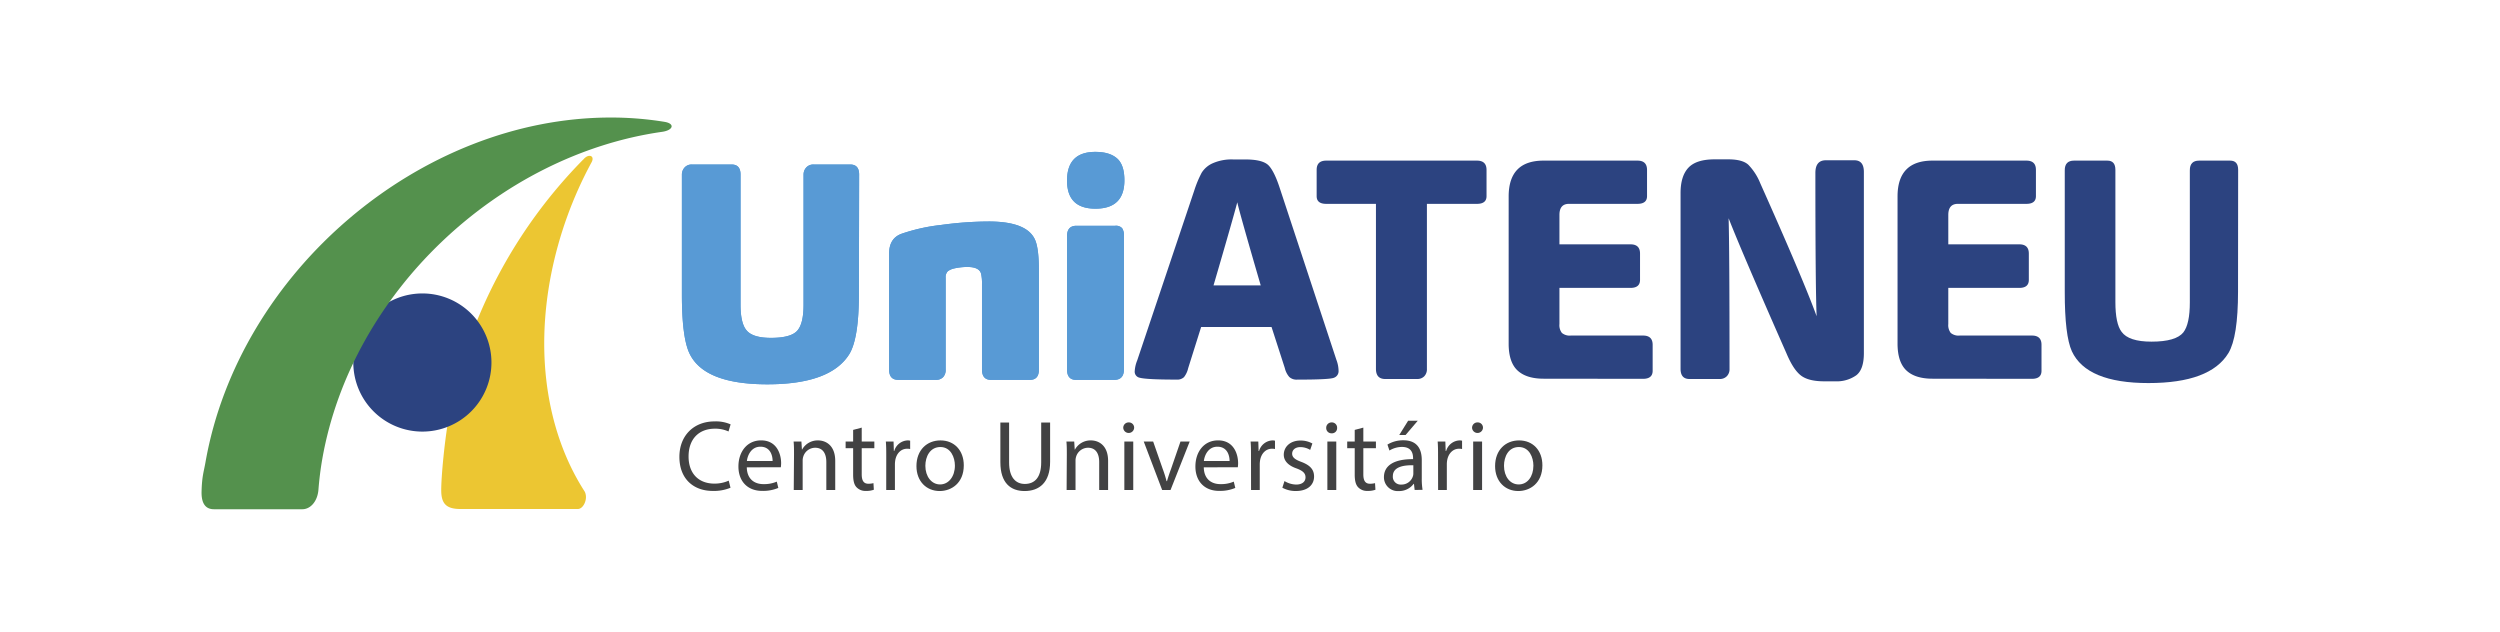 <svg id="Camada_1" data-name="Camada 1" xmlns="http://www.w3.org/2000/svg" viewBox="0 0 841.89 212.78"><defs><style>.cls-1{fill:#ecc632;}.cls-2{fill:#2c4380;}.cls-3{fill:#54914d;}.cls-4{fill:#424243;}.cls-5{fill:#589ad5;}</style></defs><title>Prancheta 2</title><path class="cls-1" d="M196.88,165.51C184.7,146.6,180,120.57,185.65,92.11a133.83,133.83,0,0,1,13.49-37.32c.08-.15.16-.29.22-.43.85-2-1.21-2.66-2.85-.72-.11.12-.25.22-.37.35a167.05,167.05,0,0,0-44.55,84.08c-1.87,9.36-3.08,23.13-3,27.34s1.73,6,6.47,6l39.52,0c1.77,0,3.17-2.89,2.63-5A3,3,0,0,0,196.88,165.51Z"/><path class="cls-2" d="M165.5,122.06a23.26,23.26,0,1,1-23.28-23.24A23.26,23.26,0,0,1,165.5,122.06Z"/><path class="cls-3" d="M108.54,154.53C118.37,98.58,167.81,52.25,223,44.39c3.76-.54,4.38-2.77.77-3.36a111.9,111.9,0,0,0-18.17-1.45c-64.08.05-125.15,52-136.41,116.12-.58,3.3-1.17,4.59-1.31,9.79s2.31,6,4.19,6h29.74c2.75,0,5.08-2.64,5.42-6.47C107.5,161.53,107.92,158.05,108.54,154.53Z"/><path class="cls-4" d="M246,164.25a14.56,14.56,0,0,1-6,1.07c-6.4,0-11.21-4-11.21-11.48,0-7.11,4.81-11.93,11.85-11.93a12.27,12.27,0,0,1,5.4,1l-.71,2.39a10.67,10.67,0,0,0-4.58-.94c-5.33,0-8.87,3.4-8.87,9.37,0,5.55,3.21,9.13,8.73,9.13a11.63,11.63,0,0,0,4.79-1Z"/><path class="cls-4" d="M251.49,157.37c.06,4,2.62,5.66,5.59,5.66a10.73,10.73,0,0,0,4.51-.84l.51,2.12a13.1,13.1,0,0,1-5.43,1c-5,0-8-3.3-8-8.22s2.89-8.79,7.64-8.79c5.33,0,6.74,4.69,6.74,7.68a11.87,11.87,0,0,1-.1,1.38Zm8.69-2.12c0-1.88-.78-4.82-4.11-4.82-3,0-4.31,2.77-4.55,4.82Z"/><path class="cls-4" d="M267.39,153.1c0-1.69,0-3.07-.14-4.42h2.63l.17,2.7h.07a6,6,0,0,1,5.39-3.07c2.25,0,5.76,1.35,5.76,6.94V165h-3v-9.4c0-2.63-1-4.82-3.77-4.82a4.23,4.23,0,0,0-4,3,4.41,4.41,0,0,0-.2,1.38V165h-3Z"/><path class="cls-4" d="M290.19,144v4.68h4.25v2.26h-4.25v8.79c0,2,.58,3.17,2.23,3.17a6.7,6.7,0,0,0,1.72-.2l.13,2.22a7.17,7.17,0,0,1-2.63.4,4.1,4.1,0,0,1-3.2-1.24c-.84-.88-1.14-2.32-1.14-4.25v-8.89h-2.53v-2.26h2.53v-3.91Z"/><path class="cls-4" d="M298.45,153.77c0-1.92,0-3.57-.14-5.09h2.6l.1,3.2h.13a4.89,4.89,0,0,1,4.52-3.57,3.12,3.12,0,0,1,.84.1v2.8a4.31,4.31,0,0,0-1-.1c-2.09,0-3.57,1.58-4,3.8a9.4,9.4,0,0,0-.13,1.39V165h-2.93Z"/><path class="cls-4" d="M324.56,156.7c0,6-4.18,8.66-8.12,8.66-4.42,0-7.82-3.23-7.82-8.39,0-5.46,3.57-8.66,8.09-8.66C321.39,148.31,324.56,151.71,324.56,156.7Zm-12.94.17c0,3.57,2.06,6.27,4.95,6.27s5-2.67,5-6.34c0-2.76-1.39-6.26-4.89-6.26S311.62,153.77,311.62,156.87Z"/><path class="cls-4" d="M339.82,142.28v13.44c0,5.09,2.25,7.25,5.29,7.25,3.37,0,5.52-2.23,5.52-7.25V142.28h3v13.24c0,7-3.68,9.84-8.59,9.84-4.65,0-8.16-2.66-8.16-9.7V142.28Z"/><path class="cls-4" d="M359.26,153.1c0-1.69,0-3.07-.14-4.42h2.63l.17,2.7H362a6,6,0,0,1,5.4-3.07c2.25,0,5.76,1.35,5.76,6.94V165h-3v-9.4c0-2.63-1-4.82-3.77-4.82a4.22,4.22,0,0,0-4,3,4.41,4.41,0,0,0-.2,1.38V165h-3Z"/><path class="cls-4" d="M381.93,144.1a1.84,1.84,0,0,1-3.67,0,1.8,1.8,0,0,1,1.85-1.85A1.76,1.76,0,0,1,381.93,144.1ZM378.63,165V148.68h3V165Z"/><path class="cls-4" d="M388.33,148.68l3.2,9.17a40.19,40.19,0,0,1,1.31,4.17H393c.37-1.34.84-2.69,1.38-4.17l3.16-9.17h3.1L394.19,165h-2.83l-6.2-16.31Z"/><path class="cls-4" d="M405.38,157.37c.06,4,2.62,5.66,5.59,5.66a10.73,10.73,0,0,0,4.51-.84l.51,2.12a13.1,13.1,0,0,1-5.43,1c-5,0-8-3.3-8-8.22s2.89-8.79,7.64-8.79c5.33,0,6.74,4.69,6.74,7.68a10,10,0,0,1-.1,1.38Zm8.69-2.12c0-1.88-.78-4.82-4.11-4.82-3,0-4.32,2.77-4.55,4.82Z"/><path class="cls-4" d="M421.28,153.77c0-1.92,0-3.57-.14-5.09h2.6l.1,3.2H424a4.89,4.89,0,0,1,4.52-3.57,3.12,3.12,0,0,1,.84.1v2.8a4.31,4.31,0,0,0-1-.1c-2.09,0-3.57,1.58-4,3.8a9.4,9.4,0,0,0-.13,1.39V165h-2.93Z"/><path class="cls-4" d="M432.56,162a7.83,7.83,0,0,0,3.91,1.18c2.16,0,3.17-1.08,3.17-2.43s-.85-2.19-3-3c-2.94-1-4.32-2.66-4.32-4.61,0-2.63,2.13-4.79,5.63-4.79a8.14,8.14,0,0,1,4,1l-.74,2.16a6.3,6.3,0,0,0-3.34-.94c-1.75,0-2.73,1-2.73,2.22s1,2,3.1,2.76c2.83,1.08,4.28,2.49,4.28,4.92,0,2.86-2.22,4.88-6.1,4.88a9.25,9.25,0,0,1-4.58-1.11Z"/><path class="cls-4" d="M450.28,144.1a1.74,1.74,0,0,1-1.88,1.82,1.76,1.76,0,0,1-1.79-1.82,1.8,1.8,0,0,1,1.85-1.85A1.76,1.76,0,0,1,450.28,144.1ZM447,165V148.68h3V165Z"/><path class="cls-4" d="M459.11,144v4.68h4.24v2.26h-4.24v8.79c0,2,.57,3.17,2.22,3.17a6.64,6.64,0,0,0,1.72-.2l.14,2.22a7.24,7.24,0,0,1-2.63.4,4.1,4.1,0,0,1-3.2-1.24c-.84-.88-1.15-2.32-1.15-4.25v-8.89h-2.53v-2.26h2.53v-3.91Z"/><path class="cls-4" d="M476.39,165l-.23-2.06h-.11a6.07,6.07,0,0,1-5,2.43,4.65,4.65,0,0,1-5-4.68c0-4,3.51-6.1,9.81-6.07v-.34c0-1.34-.37-3.77-3.71-3.77a8.15,8.15,0,0,0-4.25,1.21l-.67-2a10.09,10.09,0,0,1,5.36-1.45c5,0,6.2,3.4,6.2,6.67v6.1a22.15,22.15,0,0,0,.27,3.91Zm-.44-8.32c-3.23-.07-6.9.5-6.9,3.67a2.62,2.62,0,0,0,2.79,2.83,4,4,0,0,0,3.94-2.73,2.83,2.83,0,0,0,.17-.94Zm1.49-15-4.11,4.82H471.2l3-4.82Z"/><path class="cls-4" d="M484.27,153.77c0-1.92,0-3.57-.13-5.09h2.59l.11,3.2H487a4.89,4.89,0,0,1,4.51-3.57,3.15,3.15,0,0,1,.85.1v2.8a4.4,4.4,0,0,0-1-.1c-2.08,0-3.57,1.58-4,3.8a8.22,8.22,0,0,0-.13,1.39V165h-2.94Z"/><path class="cls-4" d="M499.4,144.1a1.84,1.84,0,0,1-3.67,0,1.8,1.8,0,0,1,1.85-1.85A1.76,1.76,0,0,1,499.4,144.1ZM496.1,165V148.68h3V165Z"/><path class="cls-4" d="M519.41,156.7c0,6-4.17,8.66-8.12,8.66-4.41,0-7.81-3.23-7.81-8.39,0-5.46,3.57-8.66,8.08-8.66C516.25,148.31,519.41,151.71,519.41,156.7Zm-12.93.17c0,3.57,2,6.27,4.95,6.27s4.95-2.67,4.95-6.34c0-2.76-1.38-6.26-4.89-6.26S506.48,153.77,506.48,156.87Z"/><path class="cls-2" d="M400.12,124a7.58,7.58,0,0,1-1.4,3,3.24,3.24,0,0,1-2.45.83q-10.18,0-12.48-.63a2.07,2.07,0,0,1-1.66-2.28,11.19,11.19,0,0,1,.83-3.54L402.2,64.08a36.51,36.51,0,0,1,2.45-5.88A8.29,8.29,0,0,1,408.34,55a15.67,15.67,0,0,1,7-1.3h4.06q5.82,0,7.8,2c1.31,1.36,2.6,4,3.84,7.86l19,57.62a10.74,10.74,0,0,1,.73,3.64,2.34,2.34,0,0,1-1.56,2.39q-1.37.63-12.38.63a3.59,3.59,0,0,1-2.65-.89,6.92,6.92,0,0,1-1.51-3l-4.47-13.83H404.49Zm24.44-27.88q-7-24-7.9-28-1.25,4.89-8,28Z"/><path class="cls-2" d="M479.59,126.75a3.22,3.22,0,0,1-2.29.88H466.48q-3.12,0-3.12-3.43V68.65H446.62c-2.15,0-3.23-.86-3.23-2.6V57.21q0-3.12,3.23-3.12h50.75q3.22,0,3.23,3.12v8.84c0,1.74-1.08,2.6-3.23,2.6H480.52V124.2A3.35,3.35,0,0,1,479.59,126.75Z"/><path class="cls-2" d="M519.84,127.53q-5.82,0-8.79-2.76t-3-8.89V66.16q0-12.07,11.75-12.07h31.62q3.22,0,3.23,3.12v8.84c0,1.74-1.08,2.6-3.23,2.6H528.37q-3.23,0-3.22,3.75v9.88h23.92q3.23,0,3.22,3.12v8.84c0,1.81-1.07,2.71-3.22,2.71H525.15v12.17a4.24,4.24,0,0,0,.83,3,4.07,4.07,0,0,0,3,.88h24.33q3.23,0,3.23,3.12v8.74c0,1.8-1.08,2.71-3.23,2.71Z"/><path class="cls-2" d="M581.52,126.69a3.21,3.21,0,0,1-2.39.94H568.94q-3,0-3-3.43V65c0-3.82.89-6.66,2.65-8.53s4.7-2.81,8.79-2.81H582c3.19,0,5.45.61,6.76,1.82a19.29,19.29,0,0,1,4,6.19q14.55,32.55,19,44.83-.42-10-.42-48.27,0-4.26,3.54-4.26h9.57q3.22,0,3.22,3.95v61c0,3.68-.86,6.18-2.6,7.49a11.4,11.4,0,0,1-7.07,2h-3.74q-5.2,0-7.75-1.93t-4.84-7.33q-15.08-34.21-19.55-45.66.3,9.57.31,50.76A3.33,3.33,0,0,1,581.52,126.69Z"/><path class="cls-2" d="M650.8,127.53q-5.84,0-8.79-2.76t-3-8.89V66.16q0-12.07,11.76-12.07h31.62q3.23,0,3.22,3.12v8.84c0,1.74-1.07,2.6-3.22,2.6H659.33q-3.23,0-3.23,3.75v9.88H680q3.22,0,3.22,3.12v8.84c0,1.81-1.07,2.71-3.22,2.71H656.1v12.17a4.29,4.29,0,0,0,.83,3,4.08,4.08,0,0,0,3,.88h24.34q3.23,0,3.22,3.12v8.74c0,1.8-1.07,2.71-3.22,2.71Z"/><path class="cls-2" d="M753.67,98.2q0,15.28-3.23,20.69Q744.31,129,723.5,129t-25.79-10.71q-2.4-5.31-2.39-19.87V57.32q0-3.23,3.12-3.23h11.23q2.7,0,2.7,3.12v44.52c0,4.86.7,8.18,2.08,10q2.4,3.33,10.09,3.32,8.22,0,10.72-3.12,2.18-2.81,2.18-10.08V57.32q0-3.23,3.12-3.23H751c1.81,0,2.71,1,2.71,3.12Z"/><path class="cls-5" d="M289.24,99q0,15.1-3.29,20.35-6.37,10.07-27.54,10.07-21.48,0-26.31-10.59-2.47-5.44-2.47-19.63V58.86a3.56,3.56,0,0,1,.92-2.46,3.15,3.15,0,0,1,2.47-1h13.36q3,0,3,3.39v43.78q0,6.27,2,8.64,2.06,2.56,8.22,2.57,6.68,0,8.84-2.37t2.16-8.73V58.86a3.51,3.51,0,0,1,.92-2.46,3.15,3.15,0,0,1,2.47-1h12.33q3,0,3,3.39Z"/><path class="cls-5" d="M317.6,127a3.2,3.2,0,0,1-2.36.92H302.5q-3.09,0-3.09-3.49v-39q0-5.13,4.11-6.68a61.63,61.63,0,0,1,13.42-3A119.45,119.45,0,0,1,333,74.59q13.26,0,15.73,6.58,1.13,3,1.13,10.07v33.2q0,3.5-3.09,3.49h-13q-3.07,0-3.08-3.49V95.66a14.25,14.25,0,0,0-.31-3.5c-.41-1.5-1.95-2.26-4.62-2.26a20.93,20.93,0,0,0-4.53.52,5.82,5.82,0,0,0-2.05.92,2.88,2.88,0,0,0-.72,2.26v30.84A3.48,3.48,0,0,1,317.6,127Z"/><path class="cls-5" d="M368.89,70.27q-9.56,0-9.56-9.45,0-9.68,9.56-9.67c3.15,0,5.57.72,7.24,2.16s2.52,3.91,2.52,7.4Q378.65,70.28,368.89,70.27Zm6.27,57.66H362.41q-3.07,0-3.08-3.49V79.52q0-3.49,3.19-3.49h13a2.8,2.8,0,0,1,2.36.82,4.3,4.3,0,0,1,.62,2.57v45Q378.45,127.94,375.16,127.93Z"/><path class="cls-5" d="M289.24,99q0,15.1-3.29,20.35-6.37,10.07-27.54,10.07-21.48,0-26.31-10.59-2.47-5.44-2.47-19.63V58.86a3.56,3.56,0,0,1,.92-2.46,3.15,3.15,0,0,1,2.47-1h13.36q3,0,3,3.39v43.78q0,6.27,2,8.64,2.06,2.56,8.22,2.57,6.68,0,8.84-2.37t2.16-8.73V58.86a3.51,3.51,0,0,1,.92-2.46,3.15,3.15,0,0,1,2.47-1h12.33q3,0,3,3.39Z"/><path class="cls-5" d="M317.6,127a3.2,3.2,0,0,1-2.36.92H302.5q-3.09,0-3.09-3.49v-39q0-5.13,4.11-6.68a61.63,61.63,0,0,1,13.42-3A119.45,119.45,0,0,1,333,74.59q13.26,0,15.73,6.58,1.13,3,1.13,10.07v33.2q0,3.5-3.09,3.49h-13q-3.07,0-3.08-3.49V95.66a14.25,14.25,0,0,0-.31-3.5c-.41-1.5-1.95-2.26-4.62-2.26a20.93,20.93,0,0,0-4.53.52,5.82,5.82,0,0,0-2.05.92,2.88,2.88,0,0,0-.72,2.26v30.84A3.48,3.48,0,0,1,317.6,127Z"/><path class="cls-5" d="M368.89,70.27q-9.56,0-9.56-9.45,0-9.68,9.56-9.67c3.15,0,5.57.72,7.24,2.16s2.52,3.91,2.52,7.4Q378.65,70.28,368.89,70.27Zm6.27,57.66H362.41q-3.07,0-3.08-3.49V79.52q0-3.49,3.19-3.49h13a2.8,2.8,0,0,1,2.36.82,4.3,4.3,0,0,1,.62,2.57v45Q378.45,127.94,375.16,127.93Z"/></svg>